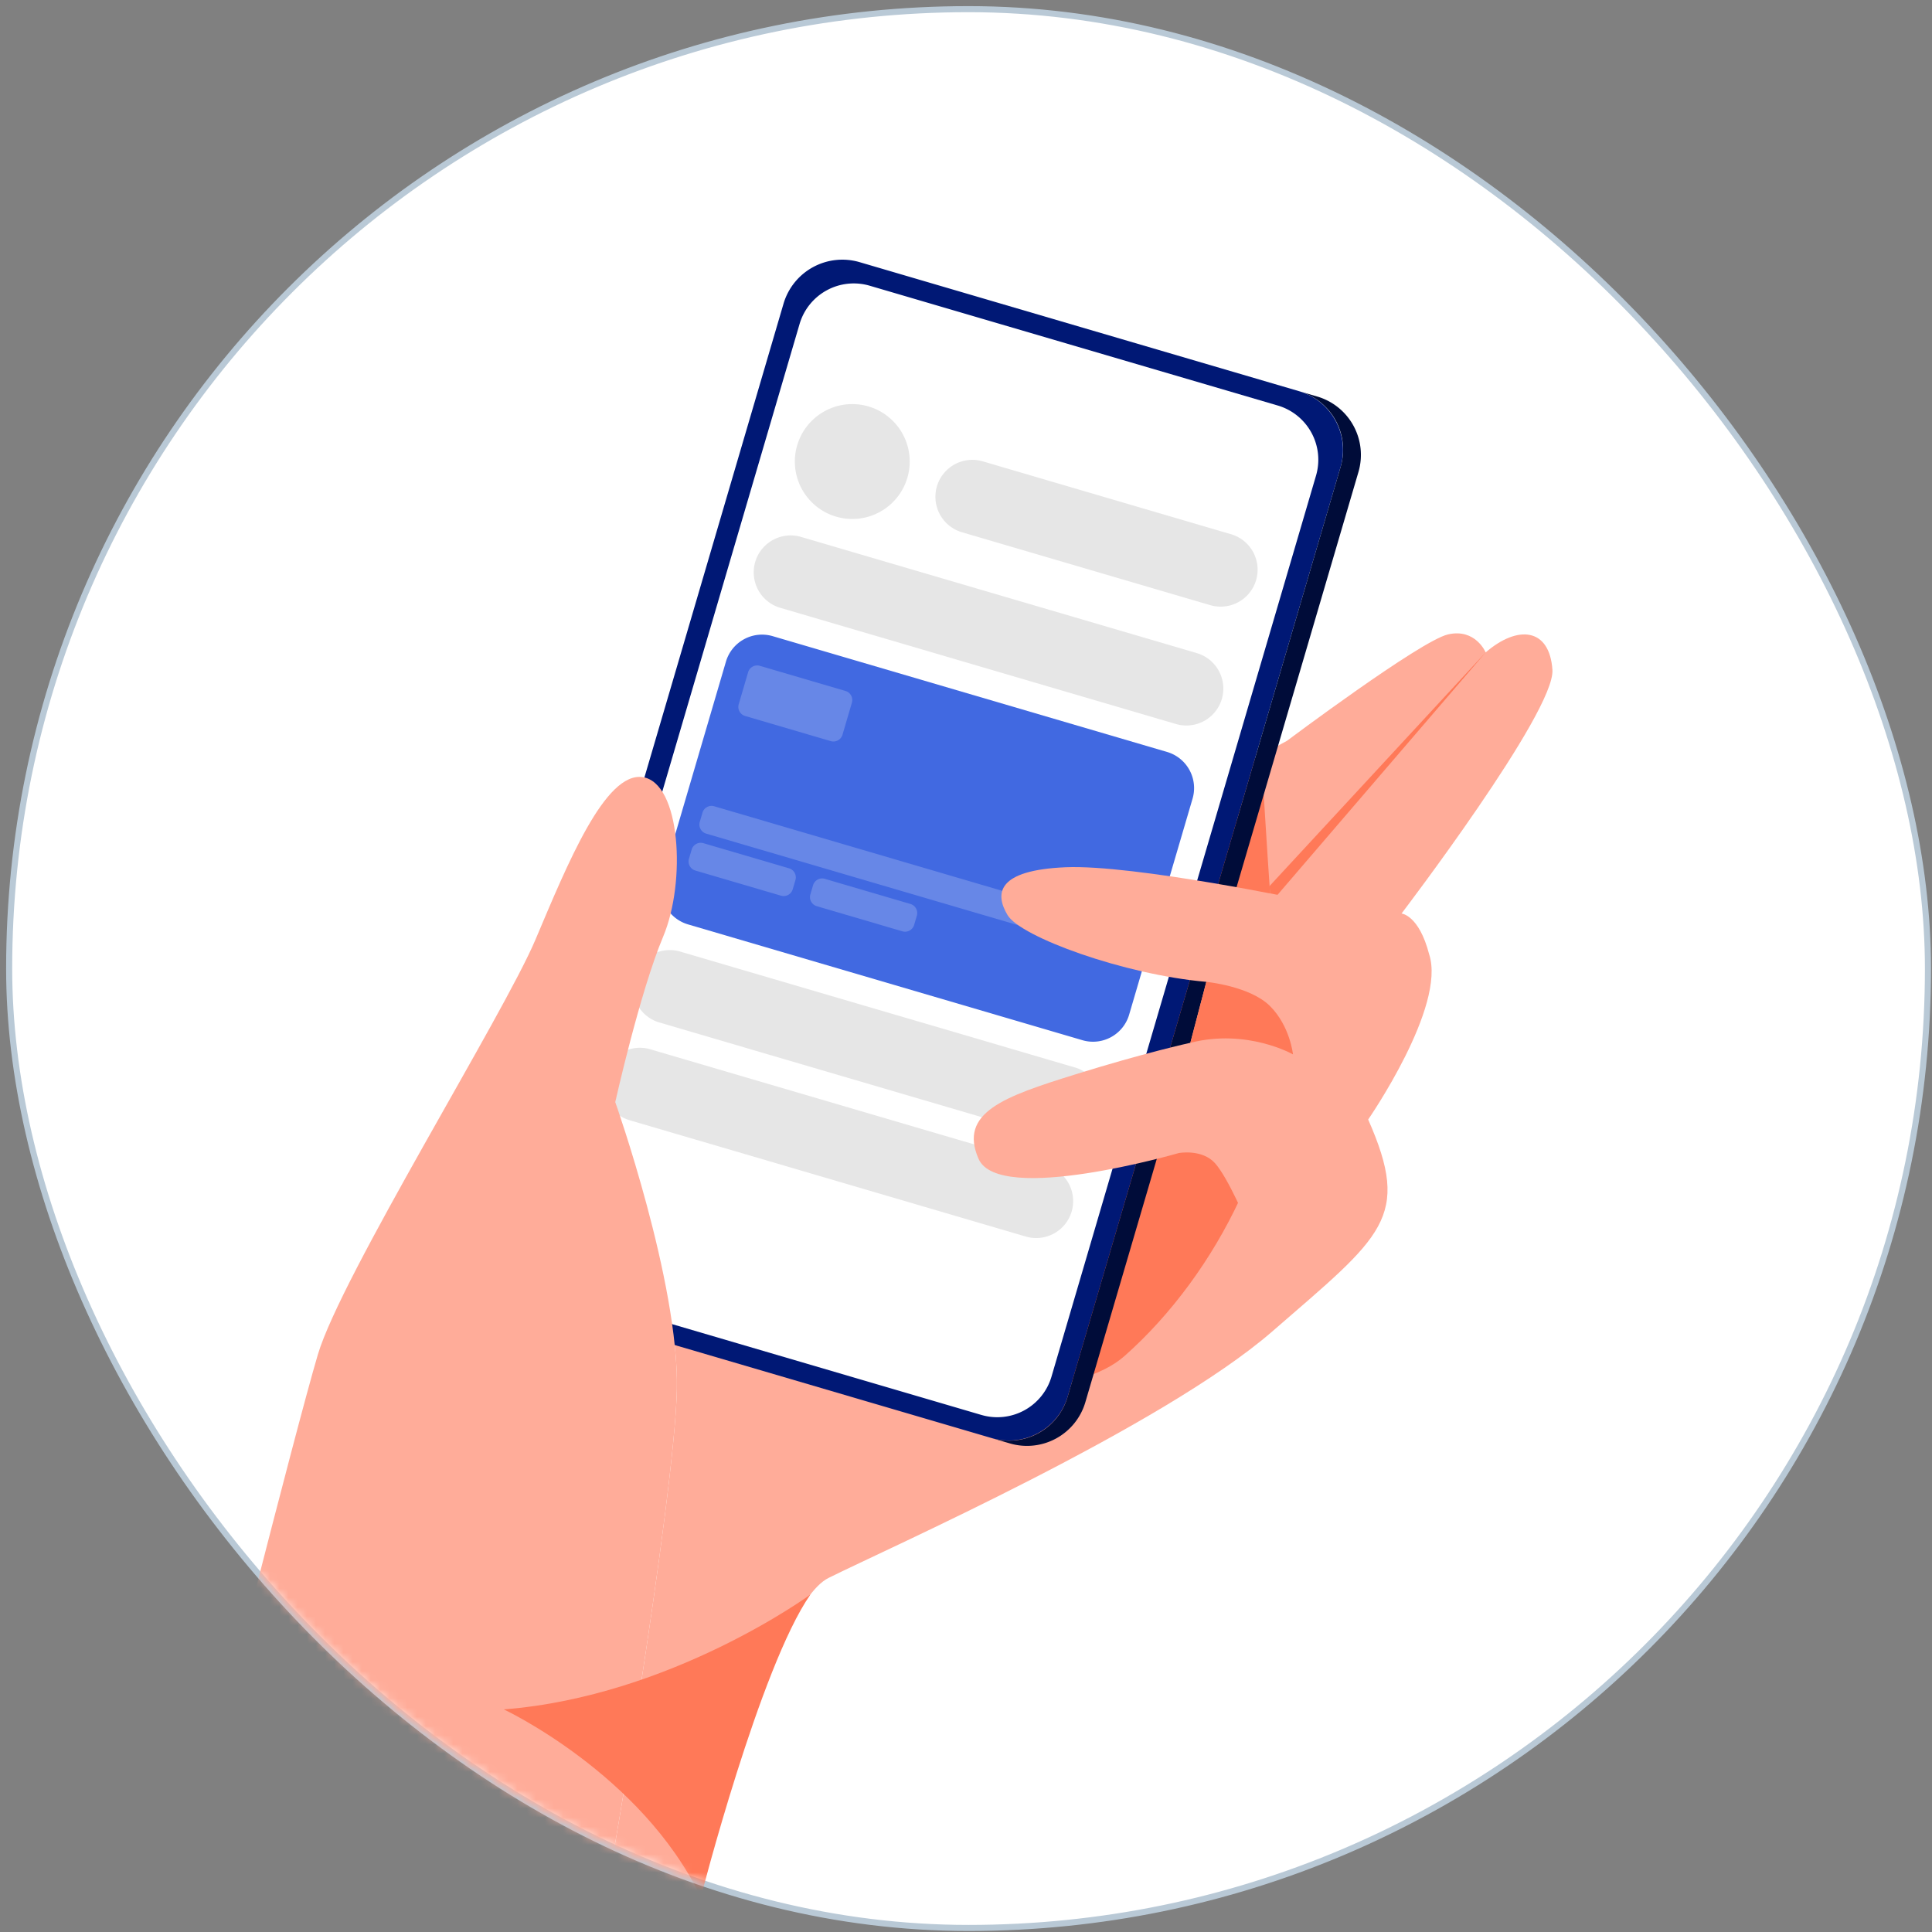 <svg xmlns="http://www.w3.org/2000/svg" xmlns:xlink="http://www.w3.org/1999/xlink" width="211" height="211"><rect width="100%" height="100%" fill="#808080" stroke="none"/><defs><rect id="a" width="209.558" height="209.558" x="0" y="0" rx="104.779"/></defs><g transform="translate(1 1)" fill="none" fill-rule="evenodd"><mask id="b" fill="#fff"><use xlink:href="#a"/></mask><use fill="#FFF" stroke="#B9C9D6" stroke-width=".663" xlink:href="#a"/><g mask="url(#b)"><path fill="#FFAC99" d="M155.077 103.204c-1.11-4.277-3.01-4.436-3.01-4.436s16.794-22.022 16.478-26.617c-.318-4.595-3.803-4.912-7.289-1.9 0 0-1.11-2.659-4.119-1.964-3.01.695-17.594 11.627-17.594 11.627s-30.413 16.636-50.217 24.24c-19.772 7.593-21.576 8.867-21.582 8.871-.927 3.557-1.55 6.34-1.55 6.34s6.963 19.646 6.73 31.371c-.234 11.724-7.84 57.354-8.472 58.621 0 0 5.544-.633 11.09-3.168 0 0 7.605-31.687 13.942-34.856 6.338-3.17 36.44-16.478 48.482-26.935 12.041-10.457 15.21-12.358 10.457-23.132 0 0 8.555-12.358 6.654-18.062"/><path fill="#FF7958" d="M72.93 145.965s38.763 10.113 48.903 1.112c10.14-9 17.791-24.152 16.794-37.518-.997-13.367-1.61-23.774-1.61-23.774l-64.088 60.18z"/><path fill="#001875" d="m107.294 156.055-47.981-14.088a6.696 6.696 0 0 1-4.54-8.312L84.57 32.171a6.695 6.695 0 0 1 8.311-4.54l47.98 14.088a6.696 6.696 0 0 1 4.54 8.312l-29.795 101.484a6.697 6.697 0 0 1-8.312 4.54"/><path fill="#000C39" d="m142.858 42.305-1.944-.57a6.642 6.642 0 0 1 4.502 8.244l-29.825 101.588a6.644 6.644 0 0 1-8.246 4.503l1.945.57a6.643 6.643 0 0 0 8.246-4.503L147.36 50.551a6.644 6.644 0 0 0-4.503-8.246"/><path fill="#FFF" d="m106.178 153.53-44.562-13.084a6.17 6.17 0 0 1-4.182-7.659l28.89-98.4a6.17 6.17 0 0 1 7.658-4.183l44.563 13.083a6.17 6.17 0 0 1 4.182 7.658l-28.89 98.402a6.17 6.17 0 0 1-7.659 4.182"/><path fill="#4169E1" d="M117.214 112.603 74.142 99.957a4.113 4.113 0 0 1-2.787-5.104l6.926-23.59a4.113 4.113 0 0 1 5.104-2.787l43.071 12.646a4.113 4.113 0 0 1 2.787 5.104l-6.926 23.59a4.111 4.111 0 0 1-5.103 2.787"/><path fill="#E6E6E6" d="m114.143 123.331-43.218-12.689a4.036 4.036 0 0 1 2.274-7.743l43.218 12.688a4.035 4.035 0 1 1-2.274 7.744m13.289-45.26-43.218-12.69a4.034 4.034 0 1 1 2.273-7.743l43.218 12.69a4.035 4.035 0 0 1-2.273 7.744m3.805-12.963-27.265-8.006a4.036 4.036 0 0 1 2.274-7.743l27.265 8.004a4.036 4.036 0 0 1-2.274 7.744M111 134.038l-43.218-12.69a4.035 4.035 0 1 1 2.273-7.743l43.218 12.69a4.035 4.035 0 1 1-2.273 7.743M98.098 51.173a6.27 6.27 0 0 1-7.785 4.251 6.272 6.272 0 1 1 3.534-12.037 6.273 6.273 0 0 1 4.251 7.786"/><path fill="#FFAC99" d="M21.673 193.197s9.506-37.708 12.042-46.264c2.534-8.555 20.28-37.075 23.765-45.313 3.486-8.239 7.605-18.379 11.724-17.745 4.12.633 4.753 11.408 2.218 17.428-2.534 6.02-5.228 18.062-5.228 18.062s6.963 19.647 6.73 31.37c-.234 11.725-7.84 57.355-8.472 58.622-.635 1.268-15.528 1.268-24.083 0-8.556-1.267-22.46-1.338-18.696-16.16"/><path fill="#FFF" fill-opacity=".2" d="m111.995 100.574-35.868-10.53a1.036 1.036 0 0 1-.702-1.284l.295-1.004a1.035 1.035 0 0 1 1.284-.7l35.868 10.53c.549.161.863.736.701 1.283l-.294 1.004c-.16.548-.736.862-1.284.701M84.293 96.82l-9.349-2.745a1.033 1.033 0 0 1-.701-1.284l.294-1.004a1.035 1.035 0 0 1 1.285-.7l9.348 2.743c.549.161.863.737.702 1.285l-.295 1.004a1.034 1.034 0 0 1-1.284.7m5.435-16.879-9.348-2.745a1.034 1.034 0 0 1-.702-1.284l1.026-3.493c.16-.549.736-.862 1.284-.7l9.348 2.744c.549.16.863.736.701 1.284l-1.024 3.492a1.036 1.036 0 0 1-1.285.702m7.824 20.772-9.348-2.745a1.034 1.034 0 0 1-.702-1.284l.295-1.003c.16-.548.736-.863 1.284-.7l9.349 2.744c.548.16.862.736.7 1.284l-.293 1.003a1.035 1.035 0 0 1-1.285.701"/><path fill="#FFAC99" d="M141.679 97.36s-18.822-3.96-26.3-3.645c-7.48.317-7.764 2.852-6.338 5.23 1.426 2.375 12.675 6.495 21.706 7.287l-1.743 6.654s-5.07 1.11-12.675 3.486c-7.605 2.376-12.675 4.12-10.456 9.19 2.217 5.07 21.864-.634 21.864-.634s2.534-.476 3.96 1.108c1.426 1.585 3.487 6.496 3.487 6.496s7.763-2.693 6.495-11.883c0 0 8.556-15.685 0-23.29"/><path fill="#FF7958" d="M130.747 106.232s4.77.46 6.958 2.647c2.188 2.188 2.507 5.274 2.507 5.274s-4.988-2.85-11.208-1.267l1.743-6.654zm30.509-35.983-23.603 25.517.054.803.817.157zM87.5 173.151s-15.18 11.11-33.479 12.537c0 0 14.997 7.017 21.52 20.5 0 0 6.462-25.135 11.96-33.037"/></g></g></svg>